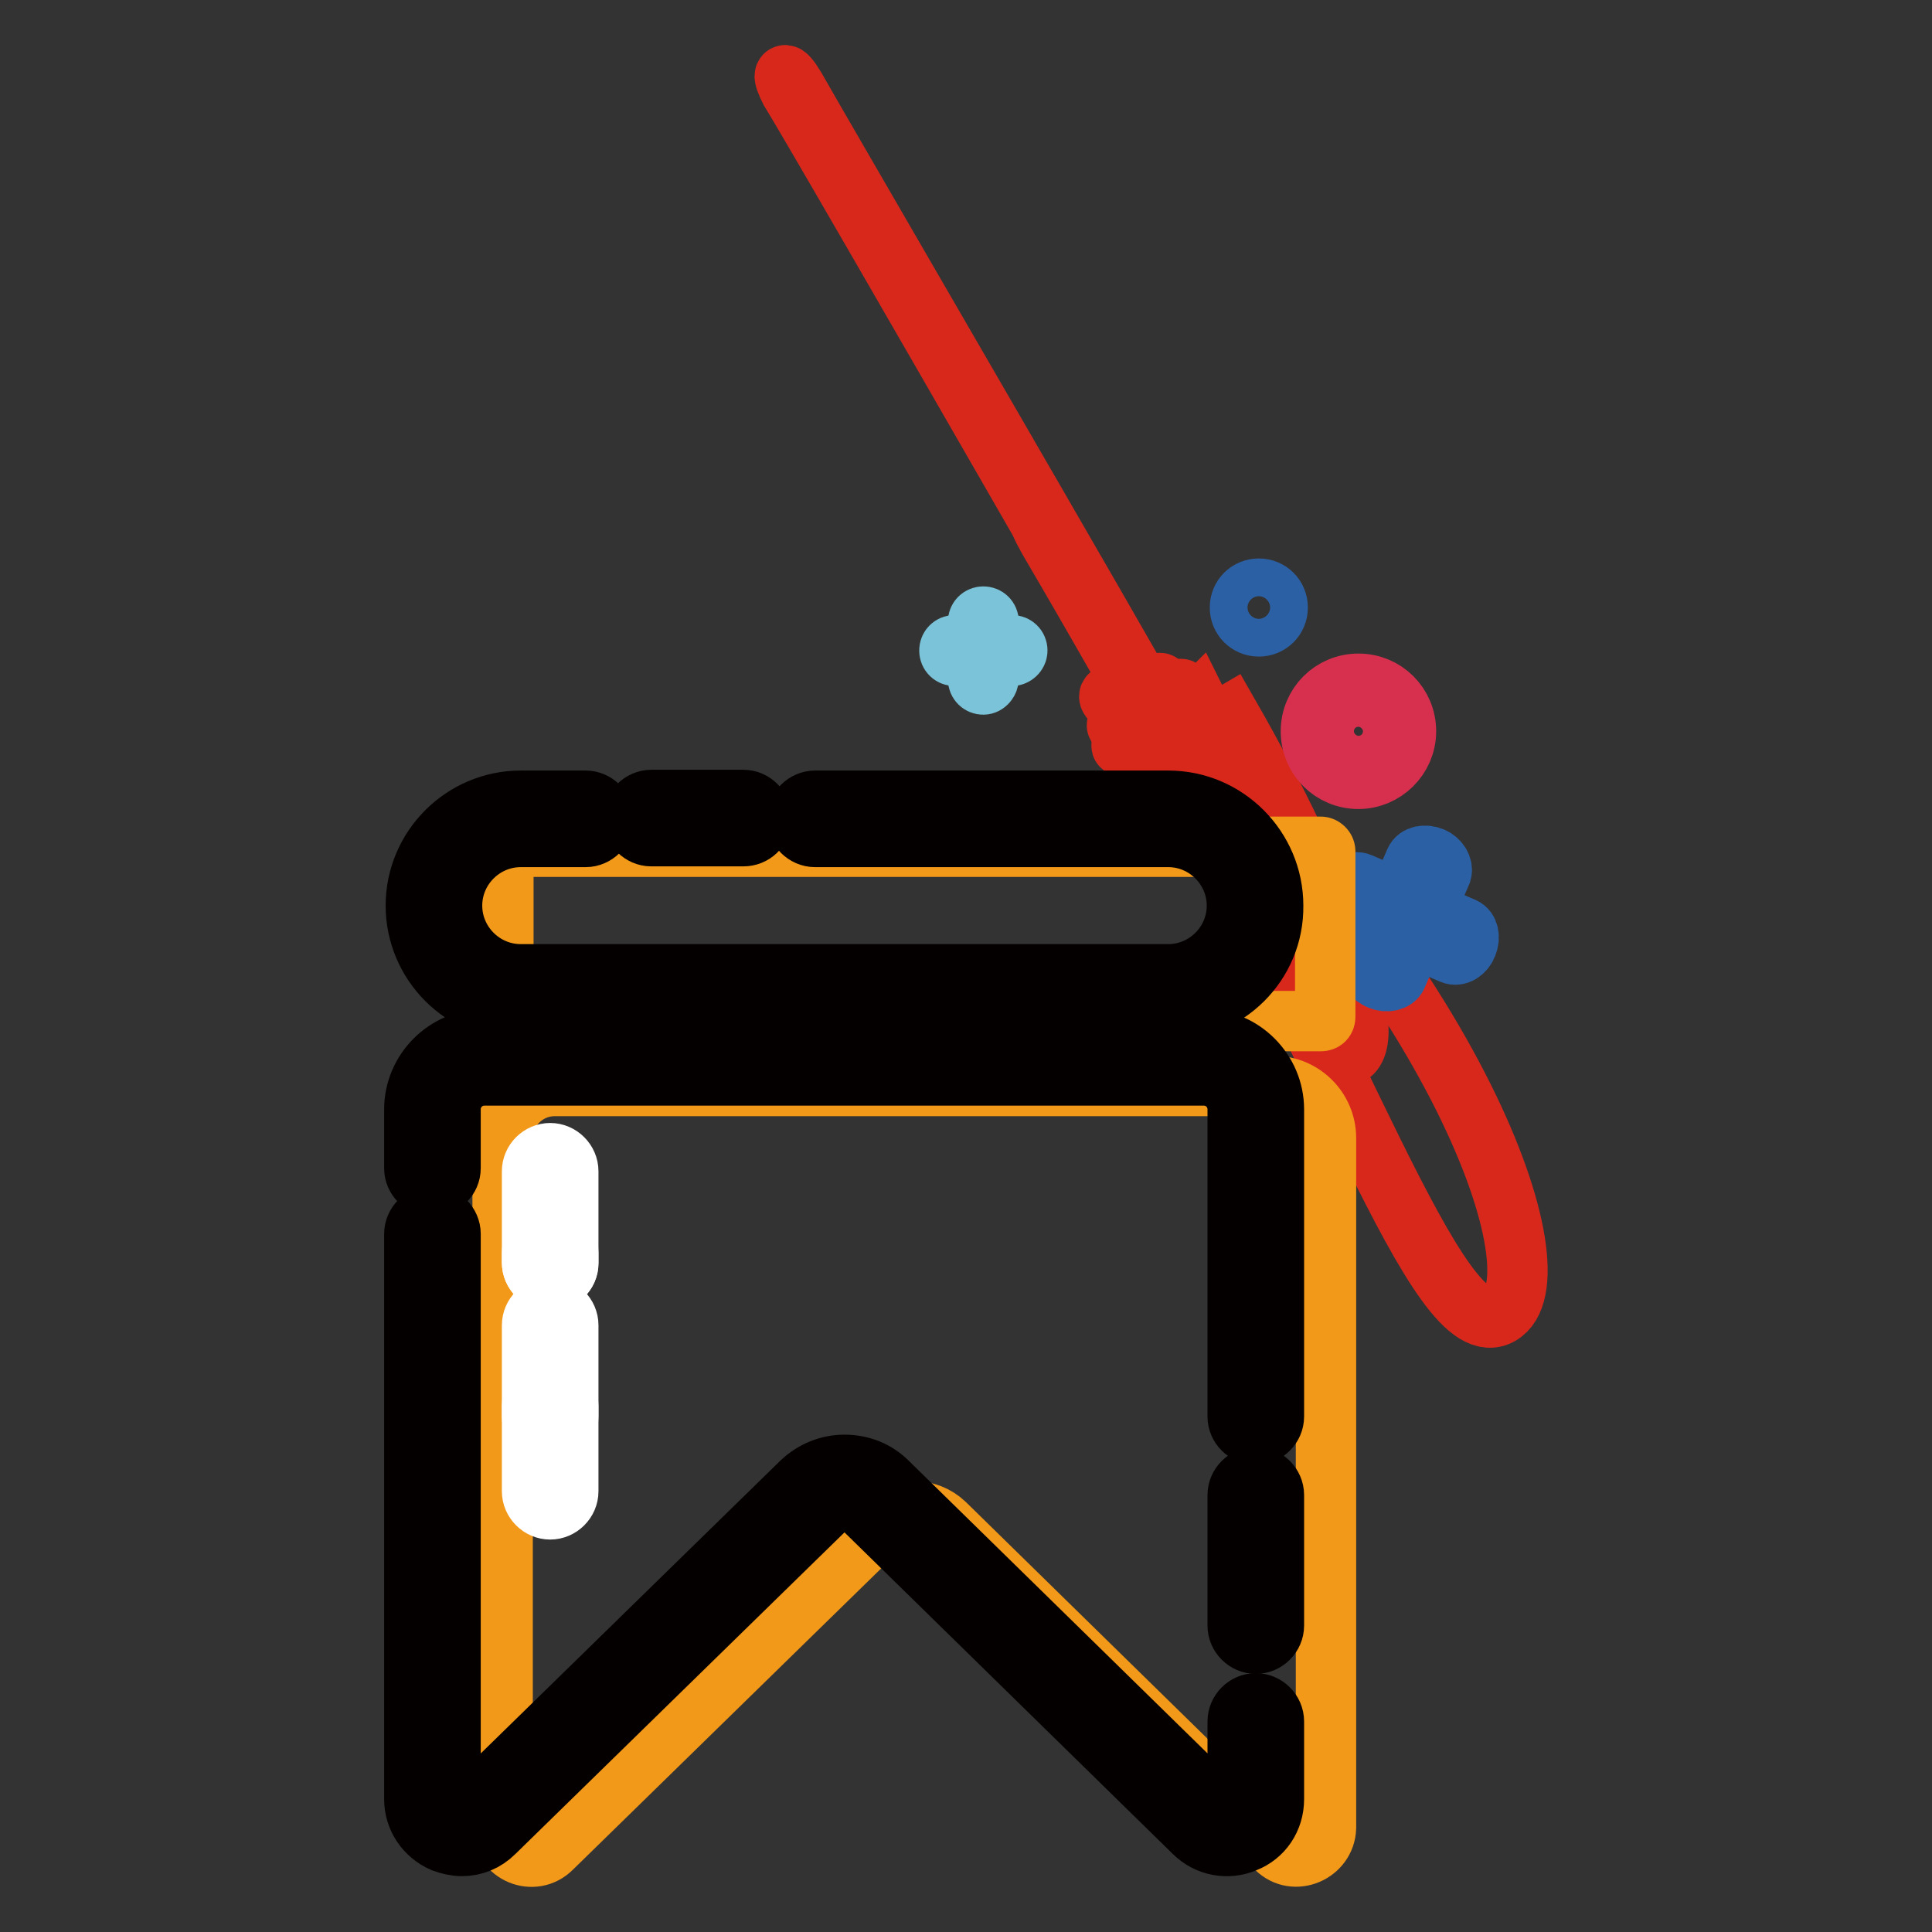 <?xml version="1.0" encoding="utf-8"?>
<!-- Svg Vector Icons : http://www.onlinewebfonts.com/icon -->
<!DOCTYPE svg PUBLIC "-//W3C//DTD SVG 1.1//EN" "http://www.w3.org/Graphics/SVG/1.1/DTD/svg11.dtd">
<svg version="1.1" xmlns="http://www.w3.org/2000/svg" xmlns:xlink="http://www.w3.org/1999/xlink" x="0px" y="0px" viewBox="0 0 256 256" enable-background="new 0 0 256 256" xml:space="preserve">
<rect x="0" y="0" width="256" height="256" fill="#333333" stroke="none"/>
<g> <path stroke-width="8" fill-opacity="0" stroke="#d8281c"  d="M153.3,92.6c0,1.1,0.2,2.1,0.4,2.1c0.2,0,0.4-0.9,0.4-2.1c0-1.1-0.2-2.1-0.4-2.1 C153.5,90.5,153.3,91.4,153.3,92.6z"/> <path stroke-width="8" fill-opacity="0" stroke="#d8281c"  d="M151.6,93.2c25.9,44.9,38.9,85.8,47.2,81c8.3-4.8-5.9-45.1-46.6-81.4c0.2-0.1-46.4-80.3-46.9-81.3 c-0.6-1-1.2-1.7-1.3-1.5s0.2,1,0.7,2C105.3,13,105.9,13.6,151.6,93.2z"/> <path stroke-width="8" fill-opacity="0" stroke="#d8281c"  d="M150.4,94.6c2,1.1,3.6,2.1,3.8,1.7c0.2-0.4-1.2-1.6-3.2-2.7c0,0,0,0-0.2,0.3c-2-1.1-3.6-2.1-3.8-1.7 C146.8,92.6,148.2,93.8,150.4,94.6z"/> <path stroke-width="8" fill-opacity="0" stroke="#d8281c"  d="M148,96.1c0,0.2,0.9,0.4,2.1,0.4c1.1,0,2.1-0.2,2.1-0.4c0-0.2-0.9-0.4-2.1-0.4C149,95.7,148,95.8,148,96.1z "/> <path stroke-width="8" fill-opacity="0" stroke="#d8281c"  d="M148.8,98.9c0.1,0.2,0.9-0.1,2-0.7c1.1-0.6,1.8-1.3,1.7-1.5c0,0,0,0-0.1,0.1c-0.1-0.2-0.8-0.1-2,0.6 C149.1,98.1,148.2,98.9,148.8,98.9z"/> <path stroke-width="8" fill-opacity="0" stroke="#d8281c"  d="M150.8,100.9c0.2,0.1,0.8-0.6,1.4-1.6c0.6-1,0.9-1.9,0.7-2c0,0,0,0,0,0c-0.2-0.1-0.8,0.6-1.4,1.6 C150.9,100,150.6,100.8,150.8,100.9z"/> <path stroke-width="8" fill-opacity="0" stroke="#d8281c"  d="M153.2,99.7c0,1.1,0.2,2.1,0.4,2.1c0.2,0,0.4-0.9,0.4-2.1s-0.2-2.1-0.4-2.1 C153.4,97.6,153.2,98.5,153.2,99.7z"/> <path stroke-width="8" fill-opacity="0" stroke="#d8281c"  d="M155,99.4c13,22.4,19.6,42.8,23.8,40.4c4.2-2.4-3-22.5-15.9-45c0,0,0,0-7.2,4.2 c0.1-0.2-16.1-27.9-16.6-28.8c-0.6-1-1.2-1.6-1.3-1.5c-0.1,0.2,0.2,1.1,0.8,2.1C139,71.7,139.6,72.3,155,99.4z"/> <path stroke-width="8" fill-opacity="0" stroke="#d8281c"  d="M156.5,98.3c2,1.1,3.6,2.1,3.8,1.7c0.2-0.4-1.2-1.6-3.2-2.7c0,0,0,0-0.2,0.3c-2-1.1-3.6-2.1-3.8-1.7 C152.9,96.2,154.3,97.5,156.5,98.3z"/> <path stroke-width="8" fill-opacity="0" stroke="#d8281c"  d="M155.1,96.2c0,0.2,0.9,0.4,2.1,0.4c1.1,0,2.1-0.2,2.1-0.4s-0.9-0.4-2.1-0.4C156.1,95.8,155.1,96,155.1,96.2 L155.1,96.2z"/> <path stroke-width="8" fill-opacity="0" stroke="#d8281c"  d="M155,95.4c0.1,0.2,0.9-0.1,2-0.7c1.1-0.6,1.8-1.3,1.7-1.5c0,0,0,0-0.1,0.1c-0.1-0.2-0.9,0.1-2,0.7 C155.5,94.7,154.7,95.3,155,95.4z"/> <path stroke-width="8" fill-opacity="0" stroke="#d8281c"  d="M154.4,94.9c0.2,0.1,0.8-0.6,1.4-1.6c0.6-1,0.9-1.9,0.7-2c0,0,0,0,0,0c-0.2-0.1-0.8,0.6-1.4,1.6 C154.6,93.9,154.3,94.8,154.4,94.9z"/> <path stroke-width="8" fill-opacity="0" stroke="#2c60a4"  d="M164.3,80.5c0,1.4,1.1,2.5,2.5,2.5c1.4,0,2.5-1.1,2.5-2.5c0,0,0,0,0,0c0-1.4-1.1-2.5-2.5-2.5 C165.4,78,164.3,79.1,164.3,80.5C164.3,80.5,164.3,80.5,164.3,80.5z"/> <path stroke-width="8" fill-opacity="0" stroke="#7bc3d8"  d="M130.3,90.7c-0.4,0-0.7-0.3-0.7-0.7v-7.6c0-0.4,0.3-0.7,0.7-0.7c0.4,0,0.7,0.3,0.7,0.7V90 C130.9,90.4,130.6,90.7,130.3,90.7z"/> <path stroke-width="8" fill-opacity="0" stroke="#7bc3d8"  d="M134.1,86.9h-7.6c-0.4,0-0.7-0.3-0.7-0.7c0-0.4,0.3-0.7,0.7-0.7h7.6c0.4,0,0.7,0.3,0.7,0.7 C134.8,86.6,134.4,86.9,134.1,86.9z"/> <path stroke-width="8" fill-opacity="0" stroke="#2c60a4"  d="M189.8,113.6c-1-0.4-2-0.2-2.3,0.5l-5.9,13.7c-0.3,0.7,0.2,1.6,1.2,2c0.9,0.4,2,0.2,2.3-0.5l5.9-13.7 C191.2,114.9,190.7,114,189.8,113.6z"/> <path stroke-width="8" fill-opacity="0" stroke="#2c60a4"  d="M178.2,118.2c-0.4,1-0.2,2,0.5,2.3l13.7,5.9c0.7,0.3,1.6-0.2,2-1.2c0.4-1,0.2-2-0.5-2.3l-13.7-5.9 C179.5,116.7,178.6,117.2,178.2,118.2z"/> <path stroke-width="8" fill-opacity="0" stroke="#d7304f"  d="M180,103.2c-3.5,0-6.3-2.8-6.3-6.3s2.8-6.3,6.3-6.3c3.5,0,6.3,2.8,6.3,6.3S183.4,103.2,180,103.2z  M180,92.3c-2.6,0-4.6,2.1-4.6,4.6s2.1,4.6,4.6,4.6c2.6,0,4.6-2.1,4.6-4.6S182.5,92.3,180,92.3z"/> <path stroke-width="8" fill-opacity="0" stroke="#f39919"  d="M169.1,244.9l-43.9-43c-2.3-2.2-5.9-2.2-8.1,0l-44,43c-2.4,2.4-6.5,0.7-6.5-2.7v-91.4 c0-3.8,3.1-6.9,6.9-6.9h95.3c3.8,0,6.9,3.1,6.9,6.9v91.4C175.6,245.5,171.5,247.3,169.1,244.9L169.1,244.9z"/> <path stroke-width="8" fill-opacity="0" stroke="#f39919"  d="M175,135.3H67.3c-0.3,0-0.6-0.3-0.6-0.6v-21.9c0-0.3,0.3-0.6,0.6-0.6H175c0.3,0,0.6,0.3,0.6,0.6v21.9 C175.6,135.1,175.4,135.3,175,135.3L175,135.3z"/> <path stroke-width="8" fill-opacity="0" stroke="#040000"  d="M166.4,190.1c-1.3,0-2.4-1.1-2.4-2.4V147c0-2.5-2-4.5-4.5-4.5H64.2c-2.5,0-4.5,2-4.5,4.5v7.8 c0,1.3-1.1,2.4-2.4,2.4s-2.4-1.1-2.4-2.4V147c0-5.1,4.2-9.3,9.3-9.3h95.3c5.1,0,9.3,4.2,9.3,9.3v40.7 C168.8,189,167.7,190.1,166.4,190.1L166.4,190.1z"/> <path stroke-width="8" fill-opacity="0" stroke="#040000"  d="M61.2,244.6c-0.8,0-1.7-0.2-2.5-0.5c-2.3-1-3.8-3.2-3.8-5.7v-74.9c0-1.3,1.1-2.4,2.4-2.4 c1.3,0,2.4,1.1,2.4,2.4v74.9c0,0.9,0.6,1.2,0.9,1.3c0.3,0.1,0.9,0.3,1.6-0.3l44-43c1.6-1.5,3.6-2.3,5.7-2.3h0 c2.2,0,4.2,0.8,5.7,2.3l43.9,43c0.6,0.6,1.3,0.4,1.6,0.3c0.3-0.1,0.9-0.5,0.9-1.3v-10.3c0-1.3,1.1-2.4,2.4-2.4 c1.3,0,2.4,1.1,2.4,2.4v10.3c0,2.6-1.5,4.8-3.8,5.7c-2.3,1-5,0.5-6.8-1.3l-43.9-43c-1.3-1.3-3.5-1.3-4.8,0l-44,43 C64.3,244,62.8,244.6,61.2,244.6z"/> <path stroke-width="8" fill-opacity="0" stroke="#040000"  d="M166.4,217.8c-1.3,0-2.4-1.1-2.4-2.4v-17.3c0-1.3,1.1-2.4,2.4-2.4c1.3,0,2.4,1.1,2.4,2.4v17.3 C168.8,216.7,167.7,217.8,166.4,217.8L166.4,217.8z"/> <path stroke-width="8" fill-opacity="0" stroke="#040000"  d="M98.5,110.8H86.3c-1.3,0-2.4-1.1-2.4-2.4s1.1-2.4,2.4-2.4h12.2c1.3,0,2.4,1.1,2.4,2.4 C100.9,109.8,99.8,110.8,98.5,110.8z"/> <path stroke-width="8" fill-opacity="0" stroke="#040000"  d="M154.8,133.9H69c-7.7,0-13.9-6.3-13.9-13.9c0-7.7,6.3-13.9,13.9-13.9h8.6c1.3,0,2.4,1.1,2.4,2.4 s-1.1,2.4-2.4,2.4H69c-5,0-9.1,4.1-9.1,9.1c0,5,4.1,9.1,9.1,9.1h85.8c5,0,9.1-4.1,9.1-9.1c0-5-4.1-9.1-9.1-9.1H108 c-1.3,0-2.4-1.1-2.4-2.4s1.1-2.4,2.4-2.4h46.8c7.7,0,13.9,6.3,13.9,13.9C168.8,127.7,162.5,133.9,154.8,133.9L154.8,133.9z"/> <path stroke-width="8" fill-opacity="0" stroke="#ffffff"  d="M72.9,169.7c-1.3,0-2.4-1.1-2.4-2.4v-12.1c0-1.3,1.1-2.4,2.4-2.4c1.3,0,2.4,1.1,2.4,2.4v12.1 C75.3,168.7,74.2,169.7,72.9,169.7z"/> <path stroke-width="8" fill-opacity="0" stroke="#ffffff"  d="M72.9,169.7c-1.3,0-2.4-1.1-2.4-2.4V166c0-1.3,1.1-2.4,2.4-2.4c1.3,0,2.4,1.1,2.4,2.4v1.4 C75.3,168.7,74.2,169.7,72.9,169.7z"/> <path stroke-width="8" fill-opacity="0" stroke="#ffffff"  d="M72.9,190.1c-1.3,0-2.4-1.1-2.4-2.4v-12.1c0-1.3,1.1-2.4,2.4-2.4c1.3,0,2.4,1.1,2.4,2.4v12.1 C75.3,189,74.2,190.1,72.9,190.1z"/> <path stroke-width="8" fill-opacity="0" stroke="#ffffff"  d="M72.9,200c-1.3,0-2.4-1.1-2.4-2.4v-11.3c0-1.3,1.1-2.4,2.4-2.4c1.3,0,2.4,1.1,2.4,2.4v11.3 C75.3,198.9,74.2,200,72.9,200z"/></g>
</svg>